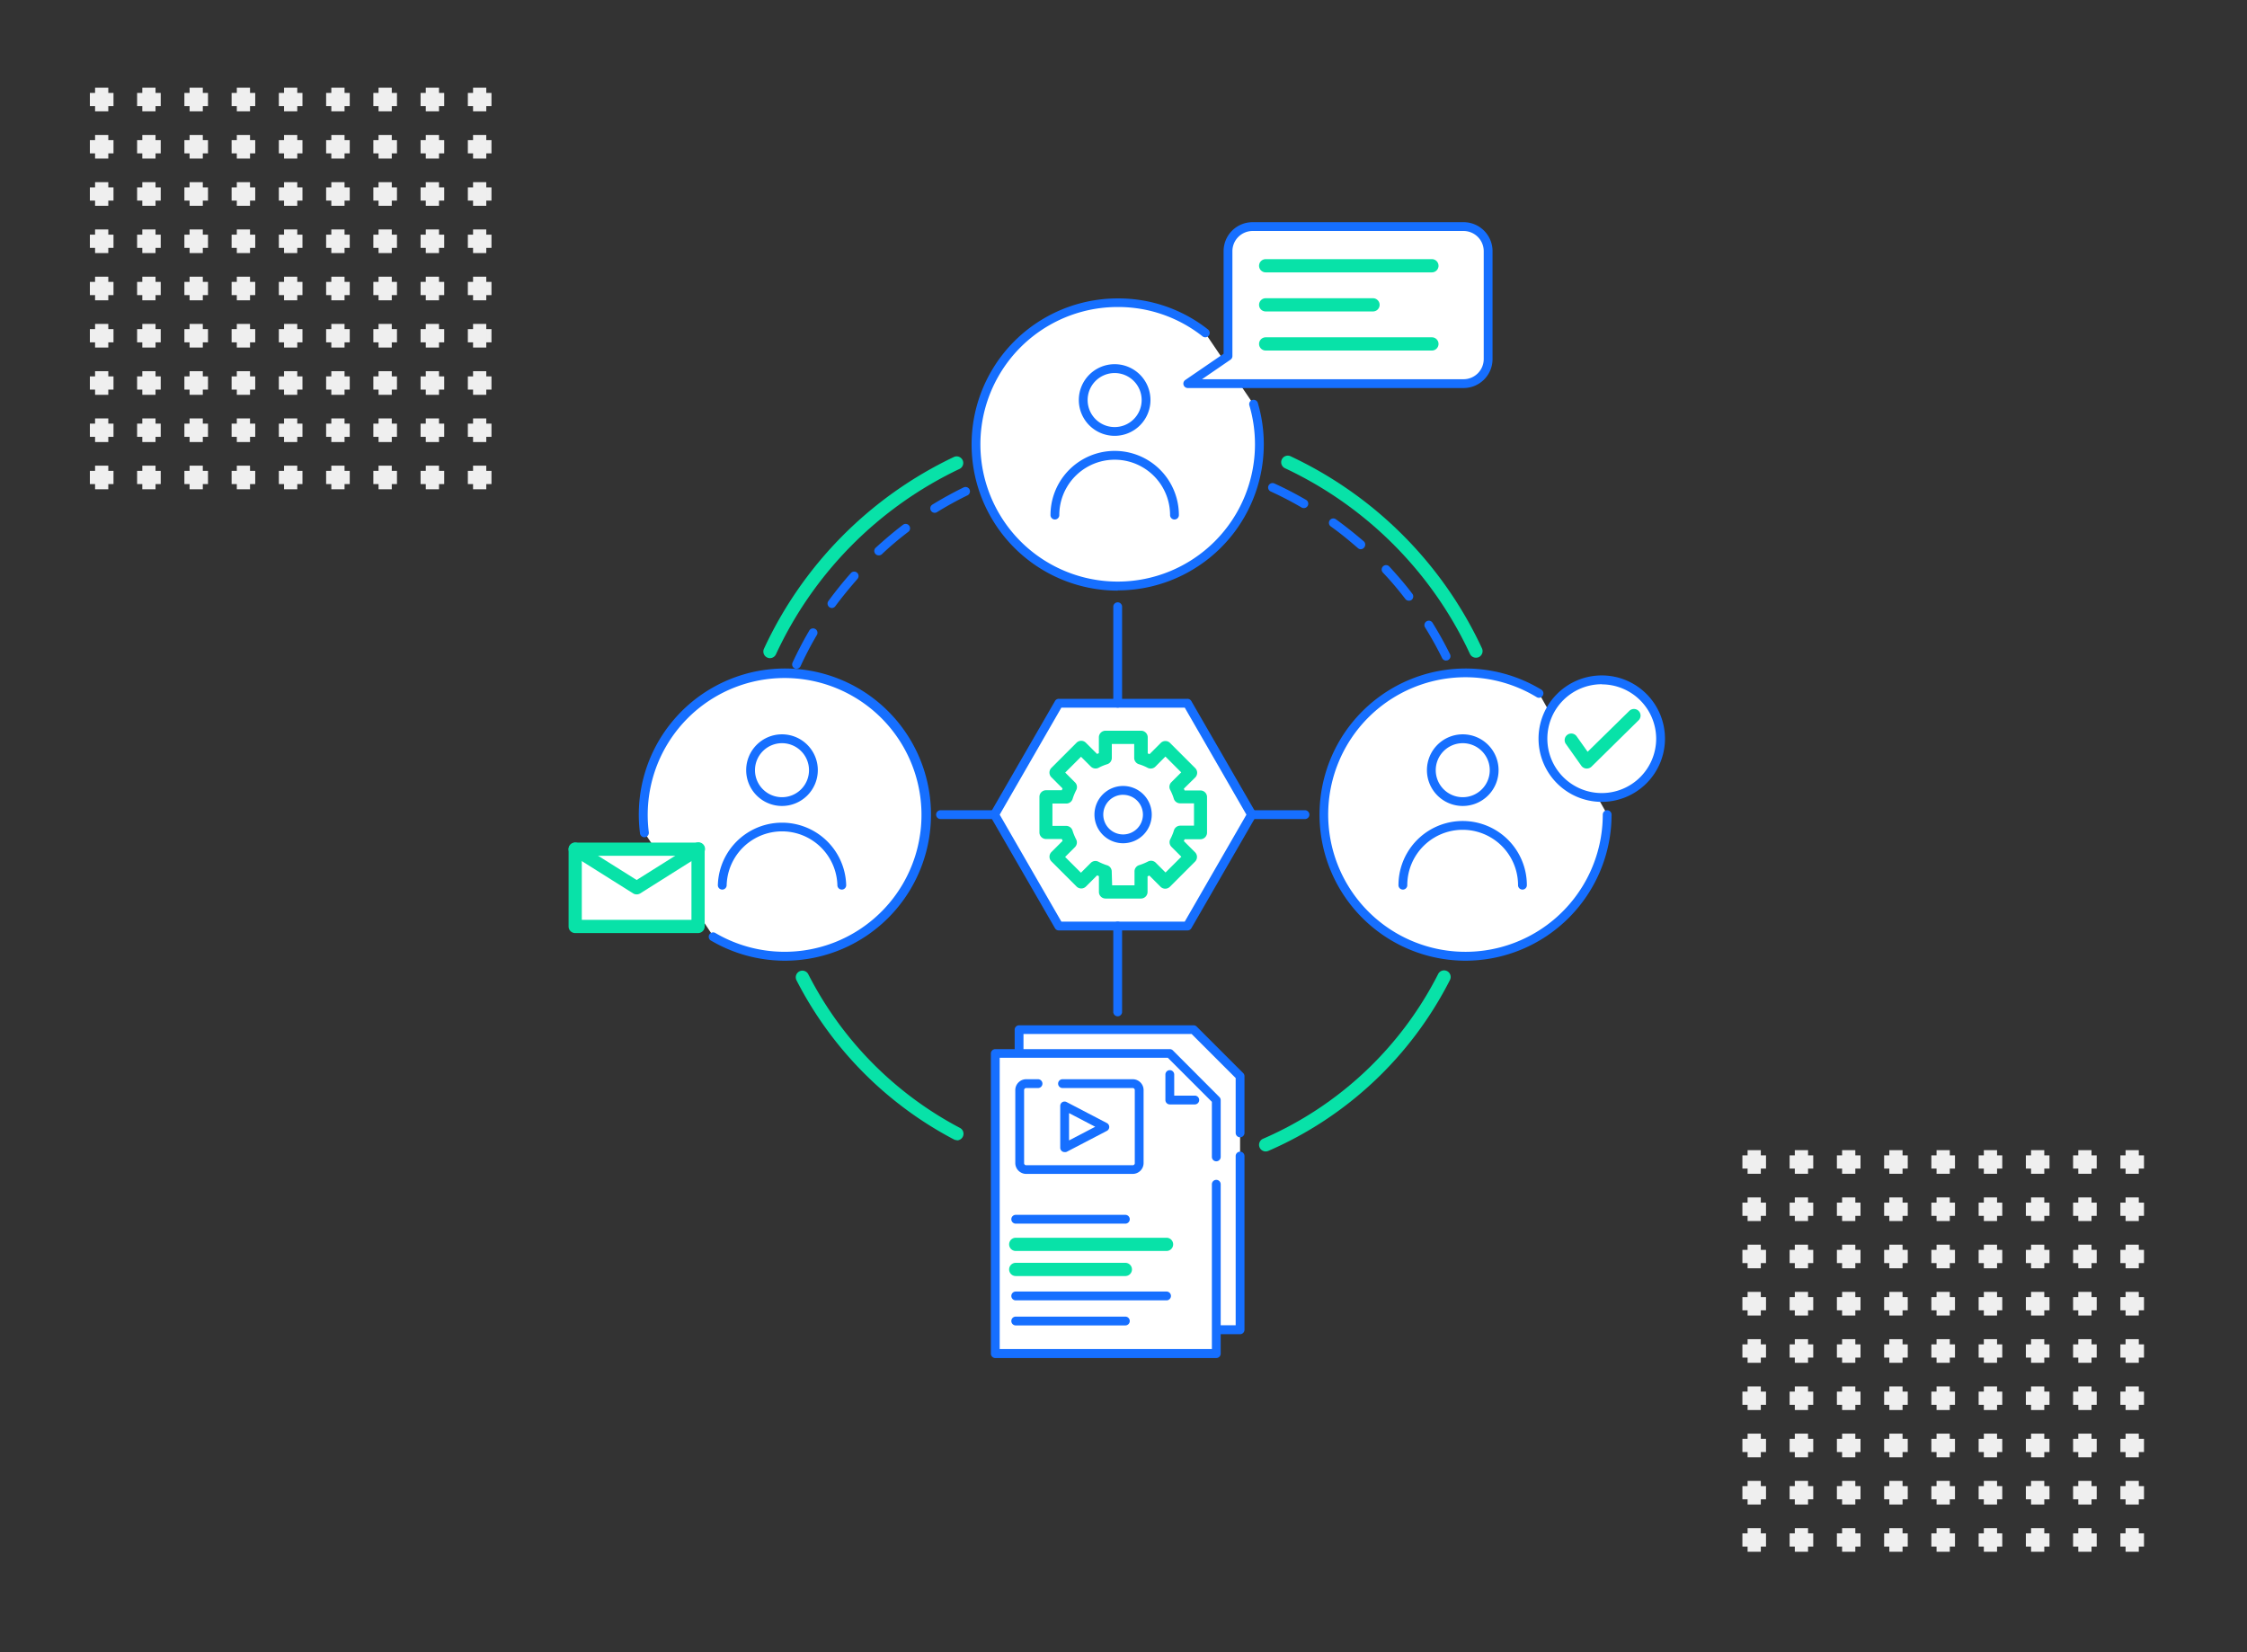 <svg id="Layer_1" data-name="Layer 1" xmlns="http://www.w3.org/2000/svg" viewBox="0 0 510 375"><rect x="0" y="0" width="510" height="375" fill="#333333" stroke="none"/><defs><style>.cls-1{fill:#08e2a8;}.cls-2{fill:#166fff;}.cls-3{fill:#fff;}.cls-4{fill:#efefef;}</style></defs><path class="cls-1" d="M335,149.28a1.51,1.51,0,0,1-1.37-.87,87.14,87.14,0,0,0-41.92-42.11,1.5,1.5,0,1,1,1.28-2.71,90.1,90.1,0,0,1,43.37,43.56,1.51,1.51,0,0,1-.73,2A1.6,1.6,0,0,1,335,149.28Z"/><path class="cls-1" d="M174.76,149.38a1.56,1.56,0,0,1-.63-.14,1.5,1.5,0,0,1-.73-2,90.12,90.12,0,0,1,43.15-43.54,1.5,1.5,0,0,1,1.28,2.71,87.13,87.13,0,0,0-41.71,42.09A1.51,1.51,0,0,1,174.76,149.38Z"/><path class="cls-2" d="M336.47,189.1h-.05a1,1,0,0,1-.95-1v-.46a1,1,0,0,1,1-1,1,1,0,0,1,1,1l0,.49A1,1,0,0,1,336.47,189.1Zm-163.09-6.4h0a1,1,0,0,1-1-1c.1-2.7.34-5.41.7-8.06a1,1,0,0,1,1.13-.86,1,1,0,0,1,.85,1.13c-.35,2.59-.58,5.23-.69,7.87A1,1,0,0,1,173.38,182.7Zm163-2.08a1,1,0,0,1-1-.93c-.17-2.63-.47-5.27-.89-7.85a1,1,0,0,1,.83-1.15,1,1,0,0,1,1.15.83c.43,2.65.73,5.35.9,8a1,1,0,0,1-.93,1.06ZM175.54,166.88l-.23,0a1,1,0,0,1-.74-1.21c.63-2.61,1.39-5.23,2.26-7.77a1,1,0,0,1,1.28-.61,1,1,0,0,1,.61,1.27c-.85,2.47-1.59,5-2.2,7.58A1,1,0,0,1,175.54,166.88Zm158.25-2a1,1,0,0,1-1-.74c-.68-2.53-1.49-5.06-2.41-7.52a1,1,0,0,1,.59-1.29,1,1,0,0,1,1.28.59,80.37,80.37,0,0,1,2.47,7.71,1,1,0,0,1-.71,1.22A1.15,1.15,0,0,1,333.79,164.86Zm-153-13.08a1.06,1.06,0,0,1-.42-.09,1,1,0,0,1-.49-1.32c1.13-2.44,2.38-4.86,3.75-7.18a1,1,0,1,1,1.72,1,78.84,78.84,0,0,0-3.65,7A1,1,0,0,1,180.76,151.78Zm147.42-1.87a1,1,0,0,1-.89-.56c-1.16-2.35-2.45-4.67-3.83-6.9a1,1,0,1,1,1.69-1.06c1.42,2.29,2.74,4.67,3.93,7.08a1,1,0,0,1-.46,1.34A1,1,0,0,1,328.18,149.91ZM188.83,138a1,1,0,0,1-.58-.19,1,1,0,0,1-.23-1.4c1.59-2.17,3.29-4.29,5.07-6.3a1,1,0,1,1,1.5,1.32c-1.74,2-3.4,4-5,6.16A1,1,0,0,1,188.83,138Zm130.94-1.66a1,1,0,0,1-.8-.39c-1.6-2.09-3.31-4.12-5.1-6a1,1,0,0,1,1.46-1.37c1.83,2,3.59,4,5.23,6.19a1,1,0,0,1-.19,1.4A1,1,0,0,1,319.77,136.34ZM199.43,126.05a1,1,0,0,1-.73-.32,1,1,0,0,1,.05-1.41c2-1.82,4.06-3.58,6.2-5.21a1,1,0,0,1,1.4.19,1,1,0,0,1-.19,1.41c-2.09,1.59-4.13,3.3-6,5.08A1,1,0,0,1,199.43,126.05Zm109.44-1.39a1,1,0,0,1-.66-.25c-2-1.73-4-3.39-6.17-4.93a1,1,0,0,1-.23-1.39,1,1,0,0,1,1.4-.23c2.18,1.57,4.3,3.27,6.32,5a1,1,0,0,1,.09,1.41A1,1,0,0,1,308.87,124.66Zm-96.72-8.27a1,1,0,0,1-.85-.48,1,1,0,0,1,.32-1.38c2.29-1.41,4.68-2.72,7.09-3.9a1,1,0,0,1,.88,1.8,78.79,78.79,0,0,0-6.92,3.81A1,1,0,0,1,212.15,116.39Zm83.77-1.07a1,1,0,0,1-.51-.14,78.73,78.73,0,0,0-7-3.63,1,1,0,0,1-.49-1.33,1,1,0,0,1,1.32-.49,80.1,80.1,0,0,1,7.19,3.72,1,1,0,0,1-.5,1.87Zm-69.42-5.94a1,1,0,0,1-.35-1.94,80.19,80.19,0,0,1,7.71-2.44,1,1,0,0,1,.51,1.93c-2.54.67-5.07,1.47-7.53,2.38A.83.83,0,0,1,226.5,109.38Zm54.89-.7a.91.91,0,0,1-.32-.06c-2.49-.85-5-1.58-7.59-2.18a1,1,0,1,1,.46-2c2.61.62,5.23,1.37,7.77,2.24a1,1,0,0,1-.32,2Zm-39.45-3.37a1,1,0,0,1-.16-2c2.65-.42,5.36-.72,8-.88a1,1,0,0,1,.13,2,76,76,0,0,0-7.85.86Zm23.91-.29h-.14c-2.51-.34-5.07-.56-7.63-.66h-.24a1,1,0,0,1,.08-2h.23c2.63.11,5.26.33,7.83.68a1,1,0,0,1,.86,1.12A1,1,0,0,1,265.85,105Z"/><path class="cls-1" d="M217.19,258.78a1.41,1.41,0,0,1-.69-.17,84,84,0,0,1-35.72-36.12,1.5,1.5,0,1,1,2.68-1.36A81,81,0,0,0,217.88,256a1.5,1.5,0,0,1-.69,2.83Z"/><path class="cls-1" d="M287.27,261.34a1.5,1.5,0,0,1-.59-2.88,80.44,80.44,0,0,0,39.71-37.33,1.5,1.5,0,1,1,2.67,1.36,83.45,83.45,0,0,1-41.19,38.73A1.61,1.61,0,0,1,287.27,261.34Z"/><polyline class="cls-3" points="281.46 257.13 281.46 244.57 281.46 244.26 280.78 243.58 270.91 233.71 231.3 233.71 231.3 301.82 281.46 301.82 281.46 262.39"/><path class="cls-2" d="M281.46,302.82H231.3a1,1,0,0,1-1-1V233.71a1,1,0,0,1,1-1h39.61a1,1,0,0,1,.71.3l10.55,10.55a1,1,0,0,1,.29.7v12.87a1,1,0,0,1-2,0V244.68l-10-10H232.3v66.11h48.16V262.39a1,1,0,0,1,2,0v39.43A1,1,0,0,1,281.46,302.82Z"/><polyline class="cls-3" points="276.06 262.54 276.06 249.97 276.06 249.67 275.38 248.98 265.51 239.12 225.9 239.12 225.9 307.23 276.06 307.23 276.06 268.8"/><path class="cls-2" d="M276.06,308.23H225.9a1,1,0,0,1-1-1V239.12a1,1,0,0,1,1-1h39.61a1,1,0,0,1,.7.29L276.77,249a1,1,0,0,1,.29.71v12.87a1,1,0,0,1-2,0V250.08l-10-10H226.9v66.11h48.16V268.79a1,1,0,0,1,2,0v38.44A1,1,0,0,1,276.06,308.23Z"/><path class="cls-2" d="M271.18,250.67h-5.67a1,1,0,0,1-1-1v-5.78a1,1,0,0,1,2,0v4.78h4.67a1,1,0,0,1,0,2Z"/><path class="cls-2" d="M255.42,277.73H230.54a1,1,0,1,1,0-2h24.88a1,1,0,1,1,0,2Z"/><path class="cls-2" d="M255.42,300.83H230.54a1,1,0,0,1,0-2h24.88a1,1,0,1,1,0,2Z"/><path class="cls-2" d="M264.77,295.14H230.54a1,1,0,1,1,0-2h34.23a1,1,0,0,1,0,2Z"/><path class="cls-1" d="M255.42,289.62H230.54a1.5,1.5,0,1,1,0-3h24.88a1.5,1.5,0,1,1,0,3Z"/><path class="cls-1" d="M264.77,283.93H230.54a1.5,1.5,0,0,1,0-3h34.23a1.5,1.5,0,0,1,0,3Z"/><path class="cls-2" d="M241.64,261.49a1.07,1.07,0,0,1-.52-.14,1,1,0,0,1-.48-.86V251a1,1,0,0,1,.48-.85,1,1,0,0,1,1,0l9.11,4.75a1,1,0,0,1,0,1.77l-9.11,4.75A1,1,0,0,1,241.64,261.49Zm1-8.85v6.2l5.94-3.1Z"/><path class="cls-2" d="M257.1,266.44H232.91a2.48,2.48,0,0,1-2.47-2.47V247.42a2.48,2.48,0,0,1,2.47-2.47h2.69a1,1,0,0,1,0,2h-2.69a.47.47,0,0,0-.47.47V264a.47.47,0,0,0,.47.47H257.1a.46.46,0,0,0,.46-.47V247.42a.46.46,0,0,0-.46-.47H241.16a1,1,0,0,1,0-2H257.1a2.47,2.47,0,0,1,2.46,2.47V264A2.47,2.47,0,0,1,257.1,266.44Z"/><path class="cls-3" d="M284.53,91.79a32.17,32.17,0,1,1-11-16.22"/><path class="cls-2" d="M253.68,134.05a33.16,33.16,0,1,1,0-66.32,32.83,32.83,0,0,1,20.44,7,1,1,0,1,1-1.23,1.57,30.87,30.87,0,0,0-19.21-6.62,31.16,31.16,0,1,0,0,62.32,31.16,31.16,0,0,0,31.16-31.16,31.2,31.2,0,0,0-1.27-8.82,1,1,0,0,1,1.92-.57,33.17,33.17,0,0,1-31.81,42.55Z"/><path class="cls-2" d="M253,98.92a8.13,8.13,0,1,1,8.12-8.12A8.13,8.13,0,0,1,253,98.92Zm0-14.25a6.13,6.13,0,1,0,6.12,6.13A6.13,6.13,0,0,0,253,84.67Z"/><path class="cls-2" d="M266.57,117.91a1,1,0,0,1-1-1,12.57,12.57,0,1,0-25.14,0,1,1,0,1,1-2,0,14.57,14.57,0,1,1,29.14,0A1,1,0,0,1,266.57,117.91Z"/><polygon class="cls-3" points="269.52 159.61 240.32 159.61 225.72 184.9 240.32 210.19 269.52 210.19 284.12 184.9 269.52 159.61"/><path class="cls-2" d="M269.52,211.18h-29.2a1,1,0,0,1-.87-.5l-14.6-25.28a1,1,0,0,1,0-1l14.6-25.29a1,1,0,0,1,.87-.5h29.2a1,1,0,0,1,.87.5L285,184.4a1,1,0,0,1,0,1l-14.6,25.28A1,1,0,0,1,269.52,211.18Zm-28.62-2h28l14-24.28-14-24.29h-28l-14,24.29Z"/><path class="cls-1" d="M259,203.94h-8.08a1.5,1.5,0,0,1-1.5-1.5v-3.59l-.41-.17-2.54,2.54a1.51,1.51,0,0,1-2.12,0l-5.71-5.71a1.51,1.51,0,0,1,0-2.12l2.54-2.54c-.06-.14-.12-.28-.17-.42h-3.59a1.5,1.5,0,0,1-1.5-1.5v-8.07a1.5,1.5,0,0,1,1.5-1.5H241c.05-.14.11-.28.17-.41l-2.54-2.54a1.51,1.51,0,0,1,0-2.12l5.71-5.71a1.49,1.49,0,0,1,2.12,0l2.54,2.54.41-.17v-3.6a1.51,1.51,0,0,1,1.5-1.5H259a1.51,1.51,0,0,1,1.5,1.5V171l.41.17,2.54-2.54a1.49,1.49,0,0,1,2.12,0l5.71,5.71a1.5,1.5,0,0,1,.44,1.06,1.53,1.53,0,0,1-.44,1.06L268.7,179c.06.13.11.27.17.41h3.59a1.5,1.5,0,0,1,1.5,1.5v8.07a1.5,1.5,0,0,1-1.5,1.5h-3.59l-.17.42,2.54,2.54a1.5,1.5,0,0,1,0,2.12l-5.71,5.71a1.51,1.51,0,0,1-2.12,0l-2.54-2.55-.41.18v3.59A1.5,1.5,0,0,1,259,203.94Zm-6.58-3h5.08v-3.15a1.48,1.48,0,0,1,1.05-1.43,12.43,12.43,0,0,0,2-.82,1.5,1.5,0,0,1,1.76.26l2.23,2.23,3.59-3.58-2.23-2.23a1.49,1.49,0,0,1-.27-1.76,11.56,11.56,0,0,0,.82-2,1.51,1.51,0,0,1,1.43-1.06H271v-5.07h-3.15a1.5,1.5,0,0,1-1.43-1.05,11.66,11.66,0,0,0-.82-2,1.47,1.47,0,0,1,.27-1.75l2.23-2.23-3.59-3.59L262.24,174a1.52,1.52,0,0,1-1.76.27,10.81,10.81,0,0,0-2-.82,1.5,1.5,0,0,1-1.05-1.44v-3.15h-5.08V172a1.5,1.5,0,0,1-1,1.44,10.81,10.81,0,0,0-2,.82,1.52,1.52,0,0,1-1.76-.27l-2.23-2.23-3.59,3.59,2.23,2.23a1.49,1.49,0,0,1,.27,1.75,12.54,12.54,0,0,0-.82,2,1.5,1.5,0,0,1-1.43,1.05h-3.15v5.07H242a1.51,1.51,0,0,1,1.43,1.06,12.43,12.43,0,0,0,.82,2,1.5,1.5,0,0,1-.27,1.76l-2.23,2.23,3.59,3.58,2.23-2.23a1.5,1.5,0,0,1,1.76-.26,12.43,12.43,0,0,0,2,.82,1.48,1.48,0,0,1,1,1.43Z"/><circle class="cls-3" cx="254.92" cy="184.9" r="5.49"/><path class="cls-2" d="M254.92,191.39a6.5,6.5,0,1,1,6.49-6.49A6.5,6.5,0,0,1,254.92,191.39Zm0-11a4.5,4.5,0,1,0,4.49,4.5A4.5,4.5,0,0,0,254.92,180.4Z"/><path class="cls-3" d="M364.82,184.9a32.14,32.14,0,1,1-15.52-27.53"/><path class="cls-2" d="M332.66,218.05a33.16,33.16,0,1,1,17.16-61.53,1,1,0,0,1,.34,1.37,1,1,0,0,1-1.38.34,31.16,31.16,0,1,0,15,26.67,1,1,0,0,1,2,0A33.19,33.19,0,0,1,332.66,218.05Z"/><path class="cls-2" d="M332,182.93a8.13,8.13,0,1,1,8.13-8.13A8.13,8.13,0,0,1,332,182.93Zm0-14.25a6.13,6.13,0,1,0,6.13,6.12A6.13,6.13,0,0,0,332,168.68Z"/><path class="cls-2" d="M345.55,201.91a1,1,0,0,1-1-1,12.57,12.57,0,0,0-25.14,0,1,1,0,1,1-2,0,14.57,14.57,0,0,1,29.14,0A1,1,0,0,1,345.55,201.91Z"/><circle class="cls-3" cx="363.55" cy="167.68" r="13.35"/><path class="cls-2" d="M363.55,182a14.35,14.35,0,1,1,14.35-14.35A14.36,14.36,0,0,1,363.55,182Zm0-26.7a12.35,12.35,0,1,0,12.35,12.35A12.36,12.36,0,0,0,363.55,155.33Z"/><path class="cls-1" d="M360.18,174.43H360a1.53,1.53,0,0,1-1.09-.63l-3.54-5a1.5,1.5,0,0,1,2.44-1.74l2.53,3.57,9.43-9.25a1.5,1.5,0,1,1,2.1,2.14L361.23,174A1.53,1.53,0,0,1,360.18,174.43Z"/><path class="cls-3" d="M146.28,189a33,33,0,0,1-.26-4.12A32.14,32.14,0,1,1,162,212.67"/><path class="cls-2" d="M178.18,218.05a33.14,33.14,0,0,1-16.73-4.52,1,1,0,1,1,1-1.72,31.07,31.07,0,1,0-15.19-22.92,1,1,0,0,1-2,.26,33.16,33.16,0,1,1,32.89,28.9Z"/><path class="cls-2" d="M177.5,182.93a8.13,8.13,0,1,1,8.12-8.13A8.14,8.14,0,0,1,177.5,182.93Zm0-14.25a6.13,6.13,0,1,0,6.12,6.12A6.13,6.13,0,0,0,177.5,168.68Z"/><path class="cls-2" d="M191.06,201.91a1,1,0,0,1-1-1,12.57,12.57,0,0,0-25.13,0,1,1,0,1,1-2,0,14.57,14.57,0,0,1,29.13,0A1,1,0,0,1,191.06,201.91Z"/><rect class="cls-3" x="130.55" y="192.74" width="27.89" height="17.54"/><path class="cls-1" d="M158.44,211.78H130.55a1.5,1.5,0,0,1-1.5-1.5V192.74a1.5,1.5,0,0,1,1.5-1.5h27.89a1.5,1.5,0,0,1,1.5,1.5v17.54A1.5,1.5,0,0,1,158.44,211.78Zm-26.39-3h24.89V194.24H132.05Z"/><path class="cls-1" d="M144.5,203a1.52,1.52,0,0,1-.8-.23L129.76,194a1.49,1.49,0,0,1-.48-2.06,1.51,1.51,0,0,1,2.07-.47l13.15,8.26,13.14-8.26a1.5,1.5,0,1,1,1.6,2.53l-13.94,8.78A1.54,1.54,0,0,1,144.5,203Z"/><path class="cls-3" d="M332.19,51.38h-47.9A5.57,5.57,0,0,0,278.72,57V80.82l-9.13,6.25h62.6a5.57,5.57,0,0,0,5.57-5.57V57A5.57,5.57,0,0,0,332.19,51.38Z"/><path class="cls-2" d="M332.19,88.07h-62.6a1,1,0,0,1-.56-1.83l8.69-5.95V57a6.57,6.57,0,0,1,6.57-6.57h47.9A6.57,6.57,0,0,1,338.76,57V81.5A6.57,6.57,0,0,1,332.19,88.07Zm-59.37-2h59.37a4.58,4.58,0,0,0,4.57-4.57V57a4.58,4.58,0,0,0-4.57-4.57h-47.9A4.58,4.58,0,0,0,279.72,57V80.82a1,1,0,0,1-.44.82Z"/><path class="cls-1" d="M325,61.82H287.27a1.5,1.5,0,0,1,0-3H325a1.5,1.5,0,0,1,0,3Z"/><path class="cls-1" d="M311.63,70.69H287.27a1.5,1.5,0,0,1,0-3h24.36a1.5,1.5,0,0,1,0,3Z"/><path class="cls-1" d="M325,79.56H287.27a1.5,1.5,0,0,1,0-3H325a1.5,1.5,0,0,1,0,3Z"/><path class="cls-2" d="M253.68,160.61a1,1,0,0,1-1-1v-21.9a1,1,0,1,1,2,0v21.9A1,1,0,0,1,253.68,160.61Z"/><path class="cls-2" d="M225.72,185.9H213.47a1,1,0,0,1,0-2h12.25a1,1,0,0,1,0,2Z"/><path class="cls-2" d="M296.19,185.9H284.12a1,1,0,0,1,0-2h12.07a1,1,0,0,1,0,2Z"/><path class="cls-2" d="M253.68,230.67a1,1,0,0,1-1-1V210.18a1,1,0,0,1,2,0v19.49A1,1,0,0,1,253.68,230.67Z"/><rect class="cls-4" x="395.47" y="262.23" width="5.36" height="3"/><rect class="cls-4" x="396.65" y="261.05" width="3" height="5.36"/><rect class="cls-4" x="406.19" y="262.23" width="5.36" height="3"/><rect class="cls-4" x="407.37" y="261.05" width="3" height="5.36"/><rect class="cls-4" x="416.92" y="262.23" width="5.36" height="3"/><rect class="cls-4" x="418.1" y="261.05" width="3" height="5.36"/><rect class="cls-4" x="427.64" y="262.23" width="5.36" height="3"/><rect class="cls-4" x="428.82" y="261.05" width="3" height="5.36"/><rect class="cls-4" x="438.36" y="262.23" width="5.36" height="3"/><rect class="cls-4" x="439.54" y="261.05" width="3" height="5.36"/><rect class="cls-4" x="449.09" y="262.23" width="5.36" height="3"/><rect class="cls-4" x="450.27" y="261.05" width="3" height="5.36"/><rect class="cls-4" x="459.81" y="262.23" width="5.36" height="3"/><rect class="cls-4" x="460.99" y="261.05" width="3" height="5.36"/><rect class="cls-4" x="470.53" y="262.23" width="5.36" height="3"/><rect class="cls-4" x="471.71" y="261.05" width="3" height="5.36"/><rect class="cls-4" x="481.26" y="262.23" width="5.36" height="3"/><rect class="cls-4" x="482.44" y="261.05" width="3" height="5.36"/><rect class="cls-4" x="395.47" y="272.96" width="5.36" height="3"/><rect class="cls-4" x="396.65" y="271.78" width="3" height="5.36"/><rect class="cls-4" x="406.19" y="272.96" width="5.36" height="3"/><rect class="cls-4" x="407.37" y="271.78" width="3" height="5.36"/><rect class="cls-4" x="416.92" y="272.96" width="5.36" height="3"/><rect class="cls-4" x="418.1" y="271.78" width="3" height="5.36"/><rect class="cls-4" x="427.64" y="272.96" width="5.36" height="3"/><rect class="cls-4" x="428.82" y="271.78" width="3" height="5.36"/><rect class="cls-4" x="438.36" y="272.96" width="5.36" height="3"/><rect class="cls-4" x="439.54" y="271.78" width="3" height="5.36"/><rect class="cls-4" x="449.09" y="272.96" width="5.36" height="3"/><rect class="cls-4" x="450.27" y="271.78" width="3" height="5.36"/><rect class="cls-4" x="459.81" y="272.96" width="5.36" height="3"/><rect class="cls-4" x="460.99" y="271.78" width="3" height="5.36"/><rect class="cls-4" x="470.53" y="272.96" width="5.36" height="3"/><rect class="cls-4" x="471.71" y="271.78" width="3" height="5.36"/><rect class="cls-4" x="481.26" y="272.96" width="5.36" height="3"/><rect class="cls-4" x="482.44" y="271.78" width="3" height="5.36"/><rect class="cls-4" x="395.47" y="283.68" width="5.36" height="3"/><rect class="cls-4" x="396.65" y="282.5" width="3" height="5.36"/><rect class="cls-4" x="406.19" y="283.68" width="5.36" height="3"/><rect class="cls-4" x="407.37" y="282.5" width="3" height="5.36"/><rect class="cls-4" x="416.92" y="283.68" width="5.36" height="3"/><rect class="cls-4" x="418.1" y="282.5" width="3" height="5.36"/><rect class="cls-4" x="427.64" y="283.68" width="5.36" height="3"/><rect class="cls-4" x="428.82" y="282.5" width="3" height="5.36"/><rect class="cls-4" x="438.36" y="283.68" width="5.36" height="3"/><rect class="cls-4" x="439.54" y="282.5" width="3" height="5.36"/><rect class="cls-4" x="449.09" y="283.68" width="5.36" height="3"/><rect class="cls-4" x="450.27" y="282.5" width="3" height="5.36"/><rect class="cls-4" x="459.81" y="283.68" width="5.36" height="3"/><rect class="cls-4" x="460.99" y="282.5" width="3" height="5.36"/><rect class="cls-4" x="470.53" y="283.68" width="5.36" height="3"/><rect class="cls-4" x="471.71" y="282.5" width="3" height="5.36"/><rect class="cls-4" x="481.26" y="283.68" width="5.36" height="3"/><rect class="cls-4" x="482.44" y="282.5" width="3" height="5.36"/><rect class="cls-4" x="395.47" y="294.4" width="5.36" height="3"/><rect class="cls-4" x="396.65" y="293.22" width="3" height="5.36"/><rect class="cls-4" x="406.19" y="294.4" width="5.36" height="3"/><rect class="cls-4" x="407.37" y="293.22" width="3" height="5.36"/><rect class="cls-4" x="416.92" y="294.4" width="5.36" height="3"/><rect class="cls-4" x="418.1" y="293.22" width="3" height="5.36"/><rect class="cls-4" x="427.64" y="294.4" width="5.36" height="3"/><rect class="cls-4" x="428.82" y="293.22" width="3" height="5.36"/><rect class="cls-4" x="438.36" y="294.4" width="5.36" height="3"/><rect class="cls-4" x="439.54" y="293.22" width="3" height="5.36"/><rect class="cls-4" x="449.09" y="294.4" width="5.36" height="3"/><rect class="cls-4" x="450.27" y="293.22" width="3" height="5.36"/><rect class="cls-4" x="459.81" y="294.4" width="5.36" height="3"/><rect class="cls-4" x="460.99" y="293.22" width="3" height="5.36"/><rect class="cls-4" x="470.53" y="294.4" width="5.36" height="3"/><rect class="cls-4" x="471.71" y="293.22" width="3" height="5.36"/><rect class="cls-4" x="481.26" y="294.4" width="5.36" height="3"/><rect class="cls-4" x="482.44" y="293.22" width="3" height="5.36"/><rect class="cls-4" x="395.47" y="305.13" width="5.36" height="3"/><rect class="cls-4" x="396.65" y="303.95" width="3" height="5.36"/><rect class="cls-4" x="406.19" y="305.13" width="5.36" height="3"/><rect class="cls-4" x="407.37" y="303.95" width="3" height="5.36"/><rect class="cls-4" x="416.92" y="305.13" width="5.36" height="3"/><rect class="cls-4" x="418.1" y="303.95" width="3" height="5.36"/><rect class="cls-4" x="427.64" y="305.13" width="5.36" height="3"/><rect class="cls-4" x="428.82" y="303.95" width="3" height="5.36"/><rect class="cls-4" x="438.36" y="305.13" width="5.36" height="3"/><rect class="cls-4" x="439.54" y="303.95" width="3" height="5.36"/><rect class="cls-4" x="449.09" y="305.13" width="5.36" height="3"/><rect class="cls-4" x="450.27" y="303.95" width="3" height="5.36"/><rect class="cls-4" x="459.81" y="305.13" width="5.36" height="3"/><rect class="cls-4" x="460.99" y="303.95" width="3" height="5.36"/><rect class="cls-4" x="470.53" y="305.13" width="5.36" height="3"/><rect class="cls-4" x="471.71" y="303.95" width="3" height="5.36"/><rect class="cls-4" x="481.26" y="305.13" width="5.36" height="3"/><rect class="cls-4" x="482.44" y="303.95" width="3" height="5.36"/><rect class="cls-4" x="395.47" y="315.85" width="5.36" height="3"/><rect class="cls-4" x="396.65" y="314.67" width="3" height="5.36"/><rect class="cls-4" x="406.19" y="315.85" width="5.36" height="3"/><rect class="cls-4" x="407.37" y="314.67" width="3" height="5.36"/><rect class="cls-4" x="416.92" y="315.85" width="5.36" height="3"/><rect class="cls-4" x="418.1" y="314.67" width="3" height="5.36"/><rect class="cls-4" x="427.64" y="315.85" width="5.36" height="3"/><rect class="cls-4" x="428.82" y="314.67" width="3" height="5.36"/><rect class="cls-4" x="438.36" y="315.85" width="5.36" height="3"/><rect class="cls-4" x="439.54" y="314.67" width="3" height="5.36"/><rect class="cls-4" x="449.09" y="315.85" width="5.36" height="3"/><rect class="cls-4" x="450.27" y="314.67" width="3" height="5.36"/><rect class="cls-4" x="459.81" y="315.85" width="5.36" height="3"/><rect class="cls-4" x="460.99" y="314.67" width="3" height="5.36"/><rect class="cls-4" x="470.53" y="315.85" width="5.36" height="3"/><rect class="cls-4" x="471.71" y="314.67" width="3" height="5.36"/><rect class="cls-4" x="481.26" y="315.85" width="5.36" height="3"/><rect class="cls-4" x="482.44" y="314.67" width="3" height="5.36"/><rect class="cls-4" x="395.47" y="326.57" width="5.36" height="3"/><rect class="cls-4" x="396.65" y="325.39" width="3" height="5.36"/><rect class="cls-4" x="406.19" y="326.57" width="5.36" height="3"/><rect class="cls-4" x="407.37" y="325.39" width="3" height="5.36"/><rect class="cls-4" x="416.92" y="326.57" width="5.36" height="3"/><rect class="cls-4" x="418.1" y="325.39" width="3" height="5.36"/><rect class="cls-4" x="427.64" y="326.57" width="5.36" height="3"/><rect class="cls-4" x="428.82" y="325.39" width="3" height="5.36"/><rect class="cls-4" x="438.36" y="326.57" width="5.36" height="3"/><rect class="cls-4" x="439.54" y="325.39" width="3" height="5.36"/><rect class="cls-4" x="449.09" y="326.57" width="5.36" height="3"/><rect class="cls-4" x="450.27" y="325.39" width="3" height="5.36"/><rect class="cls-4" x="459.81" y="326.57" width="5.36" height="3"/><rect class="cls-4" x="460.99" y="325.39" width="3" height="5.36"/><rect class="cls-4" x="470.53" y="326.57" width="5.36" height="3"/><rect class="cls-4" x="471.71" y="325.39" width="3" height="5.36"/><rect class="cls-4" x="481.26" y="326.57" width="5.36" height="3"/><rect class="cls-4" x="482.44" y="325.39" width="3" height="5.36"/><rect class="cls-4" x="395.47" y="337.3" width="5.36" height="3"/><rect class="cls-4" x="396.65" y="336.12" width="3" height="5.36"/><rect class="cls-4" x="406.19" y="337.3" width="5.36" height="3"/><rect class="cls-4" x="407.37" y="336.12" width="3" height="5.36"/><rect class="cls-4" x="416.92" y="337.3" width="5.36" height="3"/><rect class="cls-4" x="418.1" y="336.12" width="3" height="5.36"/><rect class="cls-4" x="427.64" y="337.3" width="5.36" height="3"/><rect class="cls-4" x="428.82" y="336.12" width="3" height="5.36"/><rect class="cls-4" x="438.36" y="337.3" width="5.36" height="3"/><rect class="cls-4" x="439.54" y="336.12" width="3" height="5.36"/><rect class="cls-4" x="449.09" y="337.3" width="5.36" height="3"/><rect class="cls-4" x="450.27" y="336.12" width="3" height="5.36"/><rect class="cls-4" x="459.81" y="337.3" width="5.36" height="3"/><rect class="cls-4" x="460.99" y="336.12" width="3" height="5.36"/><rect class="cls-4" x="470.53" y="337.3" width="5.36" height="3"/><rect class="cls-4" x="471.71" y="336.12" width="3" height="5.36"/><rect class="cls-4" x="481.26" y="337.3" width="5.36" height="3"/><rect class="cls-4" x="482.44" y="336.12" width="3" height="5.36"/><rect class="cls-4" x="395.47" y="348.02" width="5.36" height="3"/><rect class="cls-4" x="396.65" y="346.84" width="3" height="5.36"/><rect class="cls-4" x="406.19" y="348.02" width="5.36" height="3"/><rect class="cls-4" x="407.37" y="346.84" width="3" height="5.36"/><rect class="cls-4" x="416.92" y="348.02" width="5.36" height="3"/><rect class="cls-4" x="418.1" y="346.84" width="3" height="5.36"/><rect class="cls-4" x="427.64" y="348.02" width="5.36" height="3"/><rect class="cls-4" x="428.82" y="346.84" width="3" height="5.36"/><rect class="cls-4" x="438.36" y="348.02" width="5.36" height="3"/><rect class="cls-4" x="439.54" y="346.84" width="3" height="5.36"/><rect class="cls-4" x="449.09" y="348.02" width="5.36" height="3"/><rect class="cls-4" x="450.27" y="346.84" width="3" height="5.36"/><rect class="cls-4" x="459.81" y="348.02" width="5.36" height="3"/><rect class="cls-4" x="460.99" y="346.84" width="3" height="5.36"/><rect class="cls-4" x="470.53" y="348.02" width="5.36" height="3"/><rect class="cls-4" x="471.71" y="346.84" width="3" height="5.36"/><rect class="cls-4" x="481.26" y="348.02" width="5.36" height="3"/><rect class="cls-4" x="482.44" y="346.84" width="3" height="5.36"/><rect class="cls-4" x="20.4" y="21.09" width="5.36" height="3"/><rect class="cls-4" x="21.58" y="19.91" width="3" height="5.36"/><rect class="cls-4" x="31.12" y="21.09" width="5.36" height="3"/><rect class="cls-4" x="32.3" y="19.91" width="3" height="5.36"/><rect class="cls-4" x="41.85" y="21.09" width="5.36" height="3"/><rect class="cls-4" x="43.03" y="19.91" width="3" height="5.36"/><rect class="cls-4" x="52.57" y="21.09" width="5.36" height="3"/><rect class="cls-4" x="53.75" y="19.91" width="3" height="5.36"/><rect class="cls-4" x="63.29" y="21.09" width="5.36" height="3"/><rect class="cls-4" x="64.47" y="19.91" width="3" height="5.36"/><rect class="cls-4" x="74.02" y="21.09" width="5.36" height="3"/><rect class="cls-4" x="75.2" y="19.91" width="3" height="5.36"/><rect class="cls-4" x="84.74" y="21.09" width="5.36" height="3"/><rect class="cls-4" x="85.92" y="19.91" width="3" height="5.36"/><rect class="cls-4" x="95.46" y="21.09" width="5.36" height="3"/><rect class="cls-4" x="96.64" y="19.91" width="3" height="5.36"/><rect class="cls-4" x="106.19" y="21.09" width="5.36" height="3"/><rect class="cls-4" x="107.37" y="19.91" width="3" height="5.36"/><rect class="cls-4" x="20.4" y="31.81" width="5.36" height="3"/><rect class="cls-4" x="21.58" y="30.63" width="3" height="5.36"/><rect class="cls-4" x="31.12" y="31.81" width="5.36" height="3"/><rect class="cls-4" x="32.3" y="30.63" width="3" height="5.36"/><rect class="cls-4" x="41.85" y="31.81" width="5.36" height="3"/><rect class="cls-4" x="43.03" y="30.63" width="3" height="5.36"/><rect class="cls-4" x="52.57" y="31.81" width="5.36" height="3"/><rect class="cls-4" x="53.75" y="30.63" width="3" height="5.36"/><rect class="cls-4" x="63.29" y="31.81" width="5.36" height="3"/><rect class="cls-4" x="64.47" y="30.63" width="3" height="5.36"/><rect class="cls-4" x="74.02" y="31.81" width="5.36" height="3"/><rect class="cls-4" x="75.2" y="30.63" width="3" height="5.36"/><rect class="cls-4" x="84.74" y="31.81" width="5.36" height="3"/><rect class="cls-4" x="85.92" y="30.63" width="3" height="5.36"/><rect class="cls-4" x="95.46" y="31.81" width="5.36" height="3"/><rect class="cls-4" x="96.64" y="30.63" width="3" height="5.36"/><rect class="cls-4" x="106.19" y="31.81" width="5.36" height="3"/><rect class="cls-4" x="107.37" y="30.63" width="3" height="5.36"/><rect class="cls-4" x="20.4" y="42.53" width="5.36" height="3"/><rect class="cls-4" x="21.58" y="41.35" width="3" height="5.36"/><rect class="cls-4" x="31.12" y="42.53" width="5.36" height="3"/><rect class="cls-4" x="32.3" y="41.35" width="3" height="5.36"/><rect class="cls-4" x="41.85" y="42.53" width="5.36" height="3"/><rect class="cls-4" x="43.03" y="41.35" width="3" height="5.36"/><rect class="cls-4" x="52.57" y="42.53" width="5.36" height="3"/><rect class="cls-4" x="53.75" y="41.35" width="3" height="5.36"/><rect class="cls-4" x="63.29" y="42.53" width="5.36" height="3"/><rect class="cls-4" x="64.47" y="41.35" width="3" height="5.36"/><rect class="cls-4" x="74.02" y="42.53" width="5.36" height="3"/><rect class="cls-4" x="75.2" y="41.35" width="3" height="5.36"/><rect class="cls-4" x="84.74" y="42.53" width="5.36" height="3"/><rect class="cls-4" x="85.92" y="41.35" width="3" height="5.36"/><rect class="cls-4" x="95.46" y="42.53" width="5.36" height="3"/><rect class="cls-4" x="96.64" y="41.35" width="3" height="5.36"/><rect class="cls-4" x="106.19" y="42.53" width="5.36" height="3"/><rect class="cls-4" x="107.37" y="41.35" width="3" height="5.36"/><rect class="cls-4" x="20.4" y="53.26" width="5.36" height="3"/><rect class="cls-4" x="21.58" y="52.08" width="3" height="5.36"/><rect class="cls-4" x="31.12" y="53.26" width="5.36" height="3"/><rect class="cls-4" x="32.3" y="52.08" width="3" height="5.36"/><rect class="cls-4" x="41.85" y="53.26" width="5.36" height="3"/><rect class="cls-4" x="43.03" y="52.08" width="3" height="5.36"/><rect class="cls-4" x="52.57" y="53.26" width="5.36" height="3"/><rect class="cls-4" x="53.75" y="52.08" width="3" height="5.36"/><rect class="cls-4" x="63.29" y="53.26" width="5.36" height="3"/><rect class="cls-4" x="64.47" y="52.08" width="3" height="5.36"/><rect class="cls-4" x="74.02" y="53.26" width="5.36" height="3"/><rect class="cls-4" x="75.2" y="52.08" width="3" height="5.36"/><rect class="cls-4" x="84.74" y="53.26" width="5.36" height="3"/><rect class="cls-4" x="85.92" y="52.08" width="3" height="5.36"/><rect class="cls-4" x="95.46" y="53.26" width="5.36" height="3"/><rect class="cls-4" x="96.64" y="52.08" width="3" height="5.36"/><rect class="cls-4" x="106.19" y="53.26" width="5.36" height="3"/><rect class="cls-4" x="107.37" y="52.08" width="3" height="5.36"/><rect class="cls-4" x="20.4" y="63.98" width="5.36" height="3"/><rect class="cls-4" x="21.58" y="62.8" width="3" height="5.36"/><rect class="cls-4" x="31.12" y="63.98" width="5.36" height="3"/><rect class="cls-4" x="32.3" y="62.8" width="3" height="5.36"/><rect class="cls-4" x="41.85" y="63.98" width="5.36" height="3"/><rect class="cls-4" x="43.03" y="62.8" width="3" height="5.36"/><rect class="cls-4" x="52.57" y="63.98" width="5.36" height="3"/><rect class="cls-4" x="53.75" y="62.8" width="3" height="5.36"/><rect class="cls-4" x="63.29" y="63.98" width="5.36" height="3"/><rect class="cls-4" x="64.47" y="62.8" width="3" height="5.36"/><rect class="cls-4" x="74.02" y="63.98" width="5.36" height="3"/><rect class="cls-4" x="75.2" y="62.8" width="3" height="5.36"/><rect class="cls-4" x="84.74" y="63.98" width="5.36" height="3"/><rect class="cls-4" x="85.92" y="62.8" width="3" height="5.36"/><rect class="cls-4" x="95.46" y="63.98" width="5.36" height="3"/><rect class="cls-4" x="96.64" y="62.8" width="3" height="5.36"/><rect class="cls-4" x="106.19" y="63.98" width="5.36" height="3"/><rect class="cls-4" x="107.37" y="62.8" width="3" height="5.36"/><rect class="cls-4" x="20.4" y="74.7" width="5.36" height="3"/><rect class="cls-4" x="21.58" y="73.52" width="3" height="5.36"/><rect class="cls-4" x="31.12" y="74.7" width="5.36" height="3"/><rect class="cls-4" x="32.3" y="73.52" width="3" height="5.36"/><rect class="cls-4" x="41.85" y="74.7" width="5.36" height="3"/><rect class="cls-4" x="43.03" y="73.52" width="3" height="5.36"/><rect class="cls-4" x="52.57" y="74.7" width="5.36" height="3"/><rect class="cls-4" x="53.75" y="73.52" width="3" height="5.36"/><rect class="cls-4" x="63.29" y="74.7" width="5.36" height="3"/><rect class="cls-4" x="64.47" y="73.52" width="3" height="5.36"/><rect class="cls-4" x="74.02" y="74.7" width="5.36" height="3"/><rect class="cls-4" x="75.2" y="73.52" width="3" height="5.36"/><rect class="cls-4" x="84.74" y="74.7" width="5.36" height="3"/><rect class="cls-4" x="85.92" y="73.52" width="3" height="5.36"/><rect class="cls-4" x="95.46" y="74.7" width="5.36" height="3"/><rect class="cls-4" x="96.64" y="73.52" width="3" height="5.36"/><rect class="cls-4" x="106.19" y="74.7" width="5.36" height="3"/><rect class="cls-4" x="107.37" y="73.52" width="3" height="5.36"/><rect class="cls-4" x="20.4" y="85.43" width="5.36" height="3"/><rect class="cls-4" x="21.58" y="84.25" width="3" height="5.36"/><rect class="cls-4" x="31.12" y="85.43" width="5.36" height="3"/><rect class="cls-4" x="32.3" y="84.25" width="3" height="5.36"/><rect class="cls-4" x="41.85" y="85.43" width="5.36" height="3"/><rect class="cls-4" x="43.03" y="84.25" width="3" height="5.36"/><rect class="cls-4" x="52.57" y="85.43" width="5.36" height="3"/><rect class="cls-4" x="53.75" y="84.25" width="3" height="5.36"/><rect class="cls-4" x="63.29" y="85.43" width="5.36" height="3"/><rect class="cls-4" x="64.47" y="84.25" width="3" height="5.36"/><rect class="cls-4" x="74.02" y="85.43" width="5.36" height="3"/><rect class="cls-4" x="75.2" y="84.25" width="3" height="5.36"/><rect class="cls-4" x="84.74" y="85.43" width="5.36" height="3"/><rect class="cls-4" x="85.92" y="84.25" width="3" height="5.36"/><rect class="cls-4" x="95.46" y="85.43" width="5.36" height="3"/><rect class="cls-4" x="96.64" y="84.25" width="3" height="5.36"/><rect class="cls-4" x="106.19" y="85.43" width="5.36" height="3"/><rect class="cls-4" x="107.37" y="84.25" width="3" height="5.36"/><rect class="cls-4" x="20.4" y="96.15" width="5.36" height="3"/><rect class="cls-4" x="21.58" y="94.97" width="3" height="5.36"/><rect class="cls-4" x="31.12" y="96.15" width="5.36" height="3"/><rect class="cls-4" x="32.3" y="94.97" width="3" height="5.36"/><rect class="cls-4" x="41.85" y="96.15" width="5.36" height="3"/><rect class="cls-4" x="43.03" y="94.97" width="3" height="5.36"/><rect class="cls-4" x="52.57" y="96.15" width="5.36" height="3"/><rect class="cls-4" x="53.75" y="94.97" width="3" height="5.36"/><rect class="cls-4" x="63.29" y="96.15" width="5.36" height="3"/><rect class="cls-4" x="64.47" y="94.97" width="3" height="5.36"/><rect class="cls-4" x="74.02" y="96.15" width="5.36" height="3"/><rect class="cls-4" x="75.2" y="94.97" width="3" height="5.36"/><rect class="cls-4" x="84.74" y="96.15" width="5.36" height="3"/><rect class="cls-4" x="85.92" y="94.97" width="3" height="5.36"/><rect class="cls-4" x="95.46" y="96.15" width="5.36" height="3"/><rect class="cls-4" x="96.64" y="94.97" width="3" height="5.36"/><rect class="cls-4" x="106.19" y="96.15" width="5.36" height="3"/><rect class="cls-4" x="107.37" y="94.97" width="3" height="5.36"/><rect class="cls-4" x="20.4" y="106.87" width="5.36" height="3"/><rect class="cls-4" x="21.58" y="105.69" width="3" height="5.36"/><rect class="cls-4" x="31.12" y="106.87" width="5.36" height="3"/><rect class="cls-4" x="32.3" y="105.69" width="3" height="5.36"/><rect class="cls-4" x="41.85" y="106.87" width="5.36" height="3"/><rect class="cls-4" x="43.03" y="105.69" width="3" height="5.36"/><rect class="cls-4" x="52.57" y="106.87" width="5.36" height="3"/><rect class="cls-4" x="53.75" y="105.69" width="3" height="5.36"/><rect class="cls-4" x="63.29" y="106.87" width="5.36" height="3"/><rect class="cls-4" x="64.47" y="105.69" width="3" height="5.36"/><rect class="cls-4" x="74.02" y="106.87" width="5.36" height="3"/><rect class="cls-4" x="75.2" y="105.69" width="3" height="5.36"/><rect class="cls-4" x="84.74" y="106.87" width="5.36" height="3"/><rect class="cls-4" x="85.92" y="105.69" width="3" height="5.36"/><rect class="cls-4" x="95.46" y="106.87" width="5.36" height="3"/><rect class="cls-4" x="96.64" y="105.69" width="3" height="5.36"/><rect class="cls-4" x="106.19" y="106.87" width="5.36" height="3"/><rect class="cls-4" x="107.37" y="105.69" width="3" height="5.36"/></svg>
